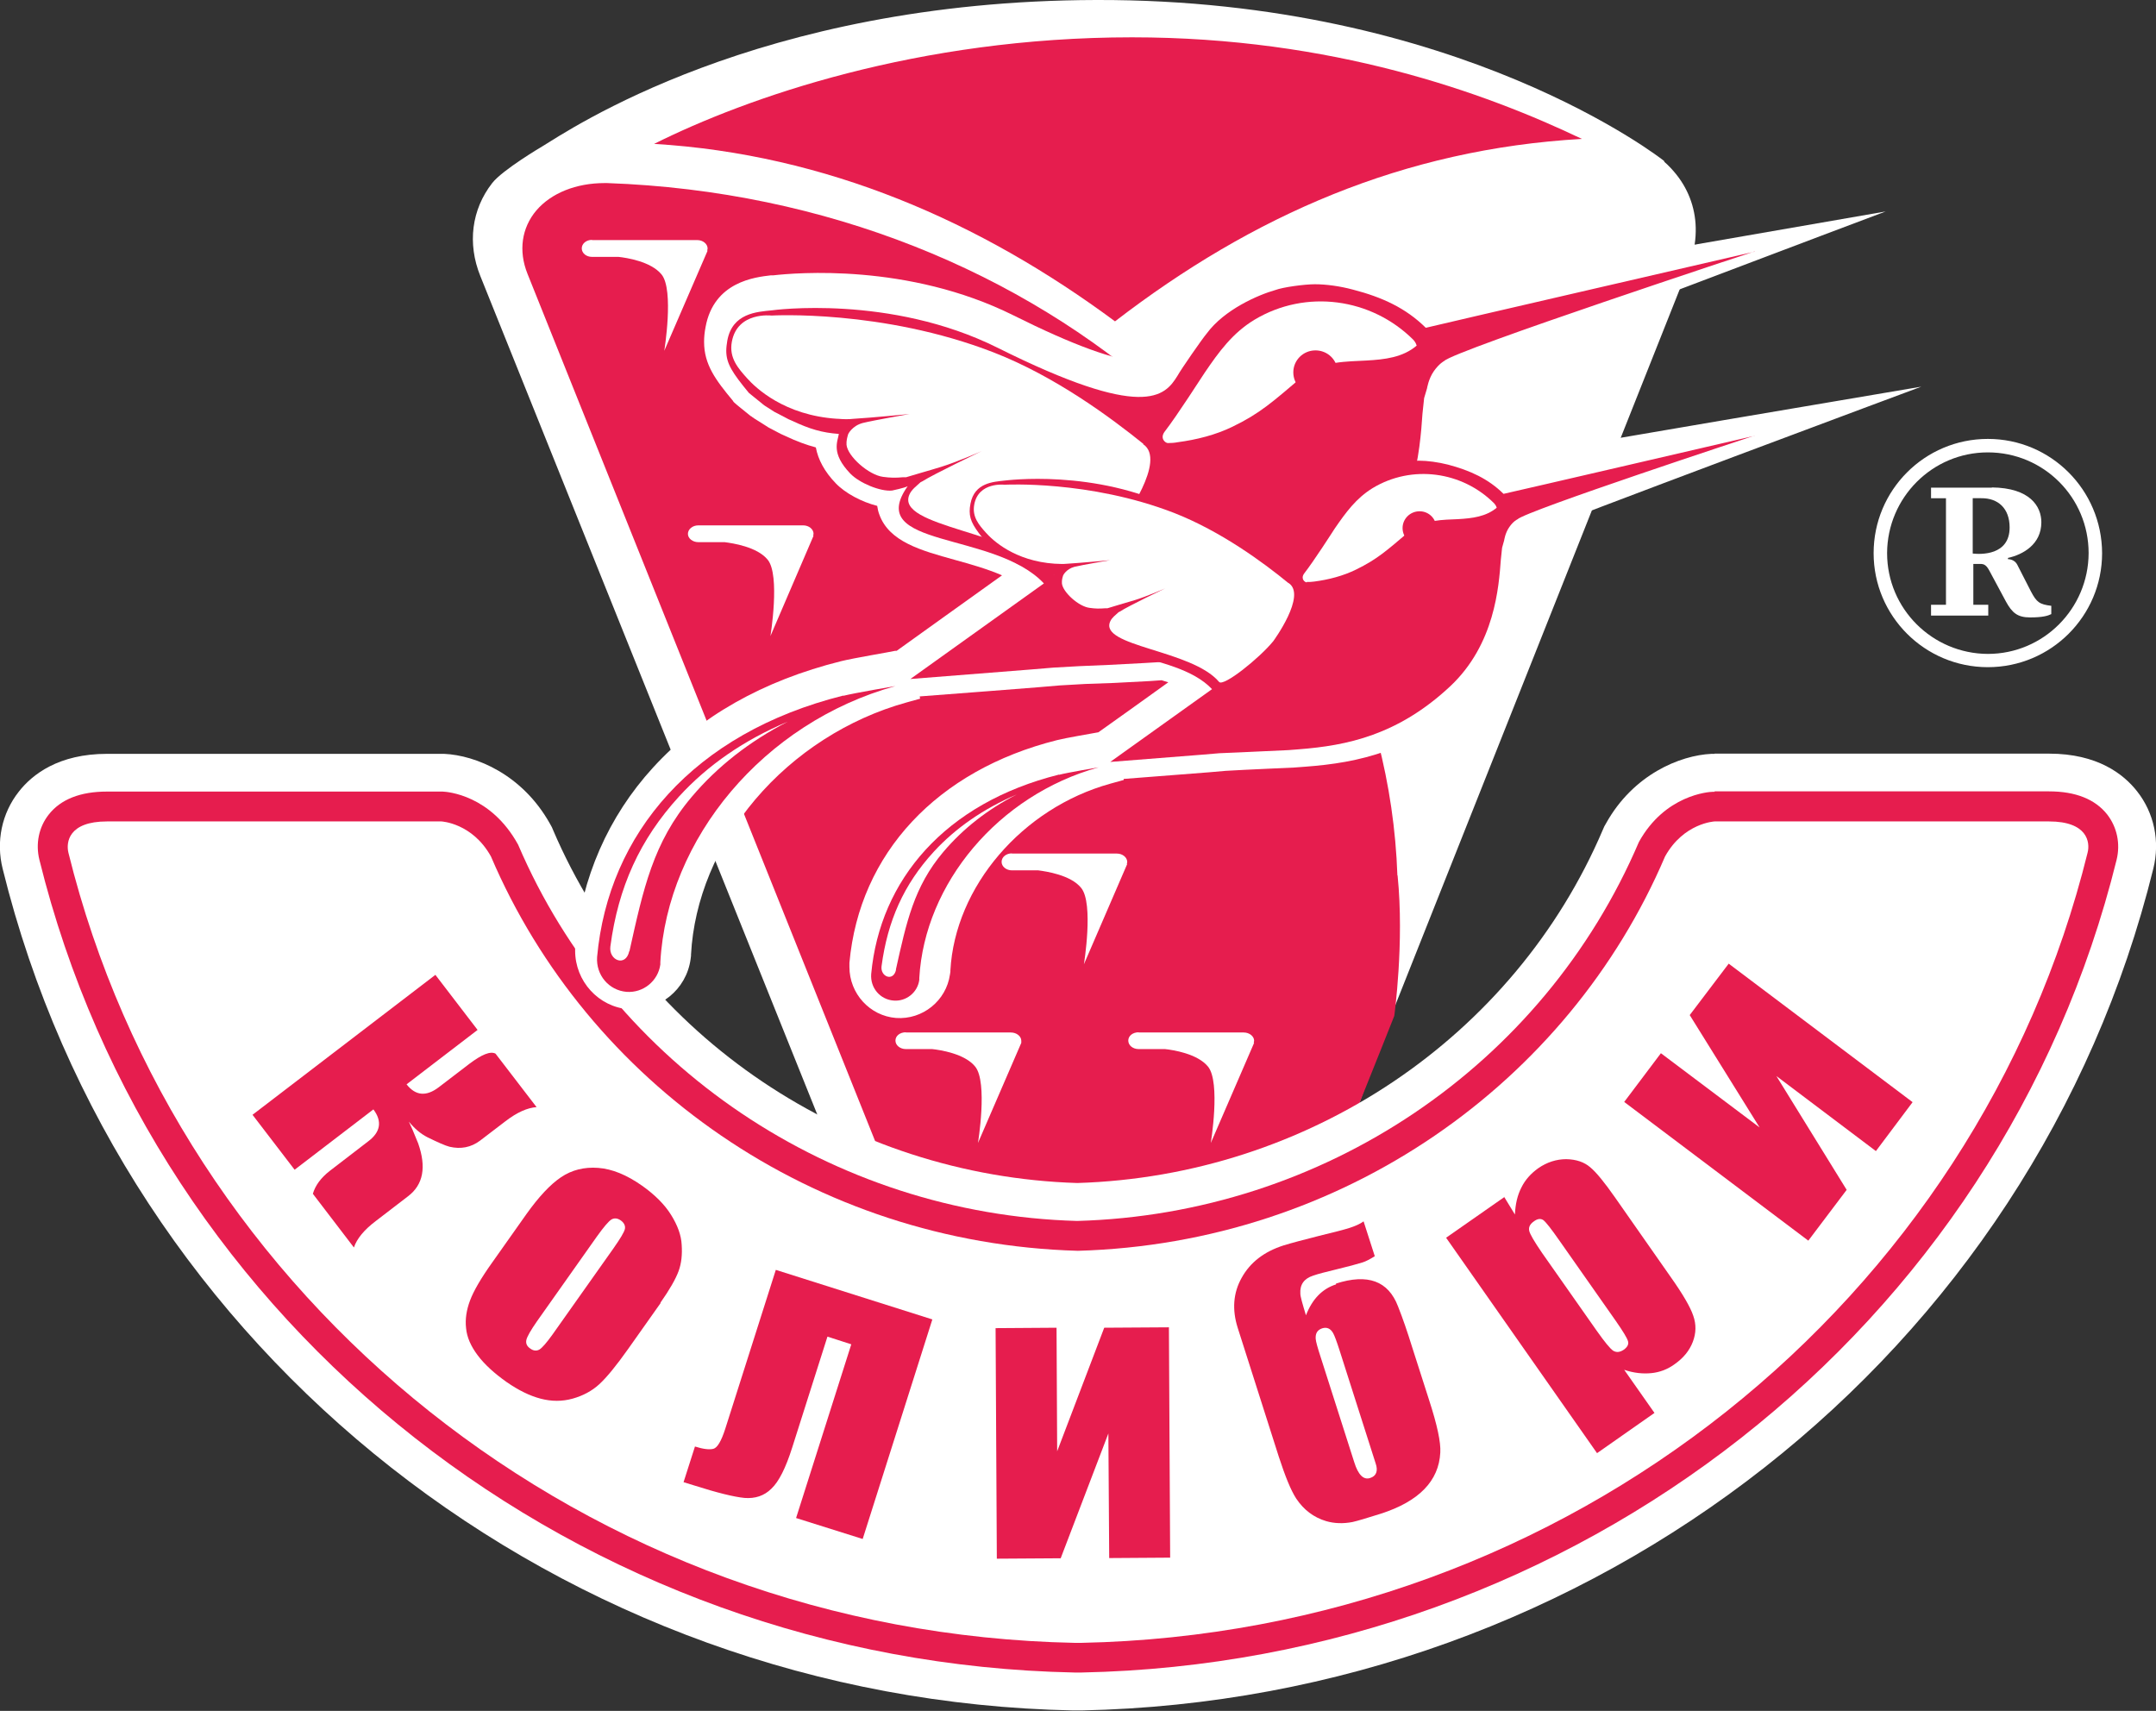 <?xml version="1.0" encoding="UTF-8"?> <svg xmlns="http://www.w3.org/2000/svg" id="_Слой_2" data-name="Слой 2" viewBox="0 0 103.99 82.52"><rect x="0" y="0" width="103.99" height="82.52" fill="#333333" stroke="none"/> <defs> <style> .cls-1 { fill: #e61d4e; } .cls-2 { fill: #fff; } </style> </defs> <g id="_Слой_1-2" data-name="Слой 1"> <g> <g> <path class="cls-2" d="M81.79,11.17c.02-1-.3-1.96-.94-2.76-.17-.21-.36-.42-.57-.6l-.02-.05S70.43-.05,52.87,0c-16.38,.04-25.51,6.34-26.73,7.07,0,0-1.9,1.12-2.4,1.76-.99,1.27-1.21,2.91-.57,4.49l17.2,42.8,7.52,20.7c.39,1.08,1.06,1.83,1.81,2.43,1.13,.9,2.62,1,3.27,.99,.79-.01,1.55-.25,2.2-.67,.81-.54,1.42-1.36,1.8-2.44l9.91-27.59,14.56-36.65c.23-.57,.34-1.15,.35-1.72h0Z"></path> <path class="cls-1" d="M53.78,15.5c6.63-5.1,13.91-8.31,22.52-8.8-4.67-2.23-12.04-4.9-21.7-4.9-10.33,0-18.59,2.91-23.05,5.14,8.31,.5,15.74,3.75,22.23,8.56h0Z"></path> <path class="cls-1" d="M67.4,42.22c-.61-17.68-16.92-32.64-38.12-33.39h-.11c-1.38,0-2.58,.48-3.3,1.32-.71,.84-.87,1.95-.43,3.05l23.04,57.48,2.54,6.33c.34,.86,.81,1.35,1.27,1.63,.46,.28,.91,.35,1.23,.35s.77-.07,1.24-.35c.46-.28,.92-.77,1.27-1.63l10.54-26.3,.68-1.71s.49-3.54,.16-6.77h0Z"></path> <path class="cls-2" d="M28.56,11.58h5.07c.27,0,.5,.18,.5,.41l-.02,.1h.02l-2.09,4.83s.48-2.93-.13-3.68c-.51-.63-1.7-.81-2.08-.85h-1.28c-.27,0-.49-.18-.49-.41s.22-.41,.49-.41h0Z"></path> <path class="cls-2" d="M33.67,25.34h5.07c.27,0,.5,.18,.5,.41l-.02,.09h.02l-2.08,4.84s.48-2.93-.13-3.68c-.51-.63-1.7-.8-2.08-.85h-1.27c-.27,0-.5-.18-.5-.4s.22-.41,.5-.41h0Z"></path> <path class="cls-1" d="M38.45,37.48h5.07c.27,0,.5,.18,.5,.41l-.02,.09h.02l-2.09,4.84s.48-2.93-.13-3.68c-.51-.64-1.7-.81-2.08-.85h-1.27c-.28,0-.5-.18-.5-.41s.22-.41,.5-.41h0Z"></path> <path class="cls-1" d="M59.38,37.48h5.07c.28,0,.5,.18,.5,.41v.1s0,0,0,0l-2.09,4.84s.48-2.93-.13-3.68c-.51-.64-1.7-.81-2.08-.85h-1.28c-.27,0-.49-.18-.49-.41s.22-.41,.49-.41h0Z"></path> <path class="cls-2" d="M48.8,41.17h5.07c.27,0,.5,.18,.5,.41l-.02,.09h.02l-2.09,4.84s.48-2.93-.13-3.68c-.5-.63-1.7-.8-2.07-.85h-1.27c-.27,0-.5-.18-.5-.41s.22-.41,.5-.41h0Z"></path> <path class="cls-2" d="M43.69,49.8h5.07c.27,0,.5,.18,.5,.4v.1s0,0,0,0l-2.09,4.83s.48-2.92-.13-3.68c-.5-.63-1.7-.81-2.08-.85h-1.27c-.27,0-.5-.18-.5-.41s.22-.4,.5-.4h0Z"></path> <path class="cls-2" d="M54.92,49.8h5.07c.27,0,.5,.18,.5,.4l-.02,.1h.02l-2.09,4.83s.48-2.92-.13-3.68c-.51-.63-1.7-.81-2.08-.85h-1.27c-.28,0-.5-.18-.5-.41s.22-.4,.5-.4h0Z"></path> <path class="cls-2" d="M82.7,36.36h-.15c-1.52,.07-3.78,1-5.09,3.36l-.08,.14-.07,.16c-4.27,10.02-14.22,16.7-25.35,17.04-11.06-.34-21.01-7.02-25.29-17.04l-.05-.12-.1-.18c-1.33-2.37-3.57-3.29-5.1-3.36H5.16c-2.33,0-3.6,.99-4.25,1.82-.83,1.05-1.11,2.42-.78,3.73,5.77,23.4,27.01,40.09,51.64,40.59h.11s.11,0,.11,0h.17c24.68-.51,45.92-17.19,51.7-40.6,.33-1.32,.04-2.69-.78-3.73-.65-.83-1.91-1.82-4.25-1.82h-16.13Z"></path> <path class="cls-1" d="M82.7,38.19h-.07c-.23,0-2.33,.16-3.58,2.42-4.63,10.83-15.24,17.95-27.1,18.28-11.78-.33-22.39-7.46-26.96-18.15-1.32-2.4-3.41-2.55-3.64-2.56H5.16c-1.28,0-2.23,.37-2.81,1.11-.48,.61-.64,1.41-.45,2.18,5.58,22.6,26.1,38.71,49.91,39.2h.37c23.81-.49,44.33-16.6,49.91-39.2,.19-.78,.02-1.57-.45-2.18-.58-.74-1.53-1.12-2.81-1.12h-16.13Z"></path> <path class="cls-2" d="M98.83,39.62h-16.13s-1.49,.07-2.39,1.69c-4.66,10.92-15.54,18.66-28.32,19.02-12.77-.36-23.65-8.1-28.31-19.02-.9-1.62-2.39-1.69-2.39-1.69H5.16c-1.86,0-1.98,1.01-1.86,1.51,5.32,21.55,24.97,37.63,48.54,38.11h0s.15,0,.15,0h.16s0,0,0,0c23.57-.48,43.22-16.56,48.54-38.11,.13-.5,0-1.51-1.86-1.51h0Z"></path> <path class="cls-1" d="M23.03,49.68l-3.42,2.62c.43,.55,.94,.6,1.54,.15l1.49-1.14c.6-.45,1.01-.62,1.26-.49l1.98,2.58c-.44,.03-.94,.25-1.5,.68l-1.23,.94c-.43,.32-.92,.42-1.47,.29-.2-.05-.56-.21-1.07-.46-.33-.17-.62-.42-.89-.75,.09,.18,.24,.53,.45,1.05,.4,1.14,.25,1.99-.49,2.55l-1.55,1.19c-.57,.43-.92,.86-1.06,1.28l-1.98-2.59c.12-.41,.39-.77,.81-1.1l1.86-1.43c.6-.45,.68-.97,.25-1.54l-3.8,2.91-2.03-2.65,8.82-6.75,2.03,2.65h0Z"></path> <path class="cls-1" d="M31.87,62.84l-1.57,2.22c-.58,.82-1.04,1.38-1.4,1.71-.35,.32-.78,.55-1.28,.69-.5,.14-1.02,.14-1.55,0-.53-.14-1.07-.41-1.62-.79-.61-.43-1.08-.86-1.41-1.3-.33-.44-.52-.87-.56-1.31-.05-.43,.02-.88,.19-1.33,.17-.46,.53-1.08,1.08-1.85l1.64-2.32c.6-.84,1.15-1.43,1.67-1.78,.52-.35,1.12-.5,1.79-.45,.68,.05,1.38,.34,2.12,.86,.62,.44,1.09,.91,1.4,1.41,.31,.5,.49,.98,.51,1.45,.03,.46-.01,.88-.15,1.26-.14,.38-.43,.89-.88,1.53h0Zm-2.28-2.63c.33-.47,.51-.77,.55-.93,.03-.15-.03-.29-.19-.41-.17-.12-.32-.13-.46-.05-.14,.09-.37,.36-.7,.82l-2.89,4.09c-.3,.43-.47,.73-.51,.89-.04,.17,.02,.31,.18,.42,.16,.12,.31,.13,.45,.05,.13-.08,.34-.32,.62-.71l2.95-4.17h0Z"></path> <path class="cls-1" d="M38.4,73.21l2.66-8.37-1.15-.37-1.7,5.35c-.31,.98-.64,1.64-1,1.98-.35,.35-.79,.49-1.3,.45-.51-.05-1.32-.25-2.42-.6l-.52-.16,.55-1.72c.41,.13,.71,.16,.89,.11,.19-.05,.38-.37,.57-.96l2.44-7.67,7.55,2.39-3.36,10.59-3.21-1.01h0Z"></path> <polygon class="cls-1" points="56.44 75.13 53.5 75.15 53.46 69.14 51.16 75.16 48.08 75.18 48.02 64.06 50.96 64.04 50.99 70 53.26 64.04 56.38 64.02 56.44 75.13 56.44 75.13"></polygon> <path class="cls-1" d="M64.44,61.91c1.53-.49,2.52-.13,2.99,1.1,.23,.58,.45,1.22,.67,1.93l.83,2.59c.39,1.2,.57,2.04,.54,2.53-.07,1.38-1.04,2.36-2.87,2.95-.69,.22-1.14,.35-1.36,.4-.46,.09-.89,.07-1.27-.04-.61-.18-1.09-.55-1.45-1.09-.26-.4-.53-1.07-.84-2.02l-1.98-6.21c-.28-.88-.22-1.69,.19-2.42,.41-.74,1.08-1.26,2.02-1.56,.39-.12,.96-.27,1.71-.46,.75-.18,1.24-.31,1.46-.38,.28-.09,.51-.19,.69-.32l.54,1.68c-.24,.15-.43,.25-.59,.3-.29,.09-.7,.2-1.24,.33-.54,.13-.93,.23-1.15,.31-.43,.14-.64,.43-.61,.87,0,.13,.1,.48,.27,1.04,.31-.79,.79-1.28,1.45-1.49h0Zm1.91,8.67l-1.73-5.42c-.15-.47-.26-.76-.32-.86-.13-.23-.31-.3-.53-.23-.23,.08-.33,.24-.31,.51,.01,.13,.09,.42,.24,.88l1.62,5.07c.19,.61,.45,.86,.76,.76,.3-.09,.4-.34,.27-.71h0Z"></path> <path class="cls-1" d="M72.55,57.73l.52,.85c.02-.5,.12-.93,.31-1.3,.18-.37,.46-.68,.81-.93,.43-.3,.89-.44,1.36-.44,.48,.01,.86,.14,1.15,.39,.29,.24,.69,.73,1.2,1.46l2.68,3.83c.58,.82,.95,1.45,1.09,1.87,.15,.42,.14,.84-.02,1.26-.16,.42-.45,.78-.88,1.08-.34,.25-.72,.39-1.12,.43-.4,.04-.84,0-1.31-.16l1.46,2.08-2.77,1.94-7.28-10.39,2.82-1.97h0Zm2.66,2.1c-.39-.56-.65-.89-.77-.98-.13-.09-.29-.07-.47,.07-.18,.13-.25,.28-.21,.45,.04,.17,.25,.52,.61,1.05l2.64,3.76c.39,.55,.65,.87,.8,.97,.15,.09,.32,.08,.51-.05,.18-.13,.25-.27,.2-.42-.05-.16-.24-.47-.58-.96l-2.73-3.89h0Z"></path> <polygon class="cls-1" points="92.25 53.16 90.48 55.52 85.68 51.9 89.07 57.39 87.22 59.84 78.34 53.15 80.11 50.8 84.87 54.38 81.5 48.96 83.38 46.48 92.25 53.16 92.25 53.16"></polygon> <path class="cls-2" d="M69.32,14c-.95-.77-2.07-1.32-3.53-1.69-.72-.18-1.5-.29-2.15-.29-.54,0-1.63,.13-2.25,.33-.28,.08-2.68,.78-3.99,2.58l.02-.04c-.3,.37-1.3,1.8-1.52,2.19l.02-.04c-.15,.25-.26,.43-.93,.4-1.19-.05-3.25-.8-6.11-2.23-5.08-2.53-10.53-2.05-11.58-1.93h-.12c-.75,.09-2.75,.3-3.15,2.5-.05,.26-.07,.49-.07,.71,0,1.09,.55,1.83,1.39,2.84l.03,.05,.04,.04c.05,.05,.06,.06,.79,.65h.02s.03,.03,.03,.03l.13,.09,.54,.34,.14,.09,.59,.31,.2,.09c.57,.27,1.04,.44,1.49,.56,.11,.59,.42,1.17,.96,1.73,.46,.48,1.25,.9,2,1.09,.02,.14,.05,.28,.1,.41,.47,1.32,2.01,1.74,3.63,2.19,.76,.21,1.58,.44,2.29,.75-1.25,.9-4.56,3.26-5.08,3.64h-.07c-.2,.05-2.01,.35-2.61,.5-3.77,.94-6.82,2.67-9.07,5.13-2.16,2.36-3.46,5.33-3.76,8.6v.23c0,1.48,1.13,2.72,2.59,2.83,1.47,.11,2.78-.95,2.98-2.42l.02-.16v-.06c.14-2.63,1.24-5.29,3.1-7.48,1.89-2.23,4.48-3.9,7.3-4.68l.65-.18-.02-.11c1.25-.09,5.69-.44,5.69-.44l1.06-.09,1.23-.07,1.4-.05,1.72-.09s.41-.03,.57-.04c.1,.03,.21,.07,.32,.1-.85,.61-2.98,2.14-3.37,2.41-.37,.07-1.57,.27-2,.38-5.78,1.45-9.53,5.46-10.01,10.74v.2c0,1.28,.98,2.36,2.25,2.46,1.28,.09,2.42-.83,2.6-2.1l.02-.13v-.06c.22-4.04,3.46-7.83,7.71-9.01l.65-.18v-.05c1.13-.09,4.11-.32,4.11-.32l.81-.07,.93-.05,1.06-.05,1.32-.06,.53-.04c2.53-.19,5.25-.73,8.08-3.39,2.5-2.35,2.72-5.43,2.82-6.93,0-.02,.03-.33,.04-.43,.02-.08,.09-.32,.09-.32l.02-.09,.04-.1h0s.03-.02,.03-.02l.05-.04c.63-.34,18.54-7.01,18.54-7.01,0,0-19,3.21-19.62,3.36-.73-.56-1.59-.97-2.69-1.26-.12-.03-.25-.06-.39-.09,.04-.41,.07-.77,.09-1.04,0,0,.05-.44,.06-.6,.03-.09,.15-.53,.15-.53l.11-.29,.09-.11,.07-.04,.06-.05c.74-.42,20.35-7.8,20.35-7.8,0,0-21.01,3.64-21.64,3.79h0Z"></path> <path class="cls-1" d="M84.62,12.14s-15.64,3.61-15.85,3.67c-.97-.96-2.12-1.48-3.51-1.84-.63-.17-1.3-.26-1.84-.26-.5,0-1.54,.14-1.91,.28-.81,.23-2.45,.93-3.31,2.1-.22,.26-1.22,1.7-1.41,2.04-.61,.99-1.61,2.17-8.68-1.36-5.18-2.58-10.84-1.81-10.89-1.8-.7,.07-1.9,.13-2.14,1.46-.03,.18-.05,.34-.05,.49,0,.62,.3,1.07,1.09,2.03l.69,.56,.08,.06,.47,.3,.12,.06,.55,.29,.14,.06c.89,.42,1.48,.59,2.29,.65-.06,.37-.39,.93,.55,1.91,.44,.46,1.46,.88,2.02,.82,0,0,.62-.13,.75-.21-2.12,3.01,4.17,2.14,6.57,4.69-.57,.41-6.44,4.61-6.44,4.61l5.83-.46,1.08-.09,1.25-.07,1.41-.06,1.71-.09,.67-.04c3-.23,6.24-.87,9.57-4,2.81-2.65,3.06-6.26,3.18-7.99l.08-.75,.14-.47s.07-.46,.33-.83c.26-.37,.5-.49,.5-.49,.49-.51,14.99-5.29,14.99-5.29h0Z"></path> <path class="cls-1" d="M40.67,33.55c-7.22,1.81-11.33,6.66-11.87,12.61-.06,.87,.57,1.61,1.42,1.68,.8,.06,1.52-.52,1.63-1.32v-.11c.33-5.96,4.97-11.55,11.34-13.32,0,0-1.95,.33-2.51,.47h0Z"></path> <path class="cls-2" d="M30.36,45.88c.67-3.01,1.14-5.24,3-7.44,1.24-1.47,2.79-2.68,4.63-3.63-2.09,.88-3.85,2.09-5.24,3.61-1.89,2.07-2.93,4.37-3.31,7.23-.09,.67,.74,1.01,.91,.23h0Z"></path> <path class="cls-1" d="M65.38,17.82c-.46,.04-.79,.1-1.22,.29-.74,.33-1.09,.59-1.72,1.1-1.42,1.14-3.44,2.3-5.29,2.44-.65,.05-.95,.1-1.11,.66-.28,1.02-1.23,2.72-1.54,2.98-1.44,1.74-3.48,3.01-5.29,4.33-1.15,.84-2.31,1.68-3.46,2.51-.08,.06-.05,.14,.04,.13,2-.34,4.02-.6,6.03-.81,3.39-.34,6.86-.28,9.91-2.02,1.59-.91,3.16-2.11,4.18-3.66,.79-1.18,1.3-2.51,1.57-3.91,.18-.94,.25-1.88,.33-2.84,.03-.37,.09-.73,.26-1.08,.08-.17,.14-.31,.18-.44-.08,.04-.17,.06-.26,.08-.75,.15-1.72,.15-2.6,.24h0Z"></path> <path class="cls-2" d="M56.33,21.37c.16,0,.32-.01,.47-.04,.91-.12,1.83-.35,2.65-.75,1.34-.65,1.91-1.18,3.41-2.45,.85-.72,2.18-.69,3.03-.74,.91-.05,1.77-.15,2.44-.72-.04-.14-.11-.22-.15-.27h0c-2.04-2.04-5.2-2.46-7.67-.98-1.06,.64-1.72,1.55-2.4,2.55-.2,.29-1.28,2-1.95,2.87-.22,.32,.06,.54,.18,.53h0Z"></path> <path class="cls-1" d="M64.52,17.96c0,.59-.48,1.07-1.07,1.07s-1.07-.48-1.07-1.07,.48-1.06,1.07-1.06,1.07,.47,1.07,1.06h0Z"></path> <path class="cls-2" d="M55.16,21.42h0c-1.57-1.27-4.27-3.27-7.23-4.42-5.38-2.09-10.72-1.78-10.72-1.78,0,0-1.64-.2-1.91,1.26-.15,.79,.32,1.3,.73,1.76,.41,.46,1.8,1.8,4.36,1.96h.04c.23,.02,.49,.03,.74,0,.86-.05,2.7-.23,2.7-.23,0,0-1.72,.3-2.25,.43-.53,.14-.71,.54-.71,.54h0c-.05,.17-.09,.31-.08,.51,.05,.56,1.07,1.46,1.76,1.55,.36,.05,.62,.05,.95,.02h.16c.31-.1,1.11-.32,1.72-.51,.77-.24,1.93-.75,1.93-.75,0,0-2.32,1.11-2.87,1.46l-.08,.04c-.19,.18-.42,.34-.53,.58-.74,1.6,5.15,1.78,6.87,3.83,.28,.33,2.55-1.51,3.42-2.56,0,0,2.15-2.92,.97-3.69h0Z"></path> <path class="cls-1" d="M84.62,21.02s-11.93,2.77-12.1,2.8c-.74-.73-1.62-1.13-2.68-1.41-.48-.12-.99-.19-1.4-.19-.38,0-1.17,.11-1.45,.22-.62,.17-1.87,.71-2.53,1.61-.17,.19-.93,1.29-1.07,1.55-.46,.75-1.23,1.65-6.63-1.04-3.95-1.97-8.27-1.38-8.31-1.38-.53,.06-1.45,.1-1.64,1.11-.03,.14-.04,.26-.04,.37,0,.47,.23,.82,.84,1.55l.52,.43,.06,.05,.36,.23,.09,.05,.42,.22,.11,.05c.68,.32,1.13,.45,1.75,.5-.05,.28-.3,.71,.42,1.46,.33,.35,1.12,.67,1.53,.62,0,0,.48-.1,.57-.16-1.61,2.29,3.18,1.63,5.02,3.58-.44,.31-4.91,3.51-4.91,3.51l4.44-.35,.83-.07,.95-.04,1.08-.05,1.3-.06,.51-.04c2.29-.18,4.76-.67,7.3-3.05,2.14-2.02,2.33-4.78,2.43-6.1l.06-.57,.1-.36s.05-.36,.25-.64c.2-.29,.39-.37,.39-.37,.37-.4,11.44-4.04,11.44-4.04h0Z"></path> <path class="cls-1" d="M51.08,37.36c-5.51,1.38-8.64,5.09-9.06,9.62-.05,.67,.43,1.23,1.08,1.28,.61,.05,1.16-.39,1.24-1v-.09c.26-4.54,3.79-8.81,8.65-10.16,0,0-1.49,.25-1.91,.36h0Z"></path> <path class="cls-2" d="M43.21,46.77c.51-2.29,.87-4,2.29-5.68,.95-1.12,2.13-2.05,3.54-2.77-1.59,.68-2.93,1.6-4,2.76-1.45,1.58-2.23,3.34-2.52,5.52-.07,.51,.57,.77,.7,.17h0Z"></path> <path class="cls-1" d="M69.94,25.37c-.35,.04-.6,.08-.93,.22-.57,.25-.83,.46-1.31,.84-1.09,.88-2.62,1.76-4.04,1.87-.49,.04-.73,.08-.85,.51-.21,.77-.94,2.07-1.17,2.27-1.09,1.32-2.65,2.29-4.04,3.3-.88,.64-1.76,1.27-2.64,1.91l.04,.09c1.53-.26,3.07-.46,4.6-.62,2.59-.26,5.23-.22,7.56-1.55,1.21-.69,2.41-1.61,3.19-2.78,.6-.91,.99-1.92,1.2-2.99,.14-.72,.19-1.44,.25-2.17,.02-.28,.07-.55,.2-.82,.06-.13,.11-.24,.14-.34l-.2,.07c-.58,.11-1.32,.11-1.98,.18h0Z"></path> <path class="cls-2" d="M63.03,28.07c.12,0,.24,0,.36-.02,.69-.09,1.39-.27,2.02-.58,1.02-.5,1.46-.9,2.6-1.87,.65-.54,1.66-.53,2.31-.56,.7-.04,1.35-.12,1.87-.55-.03-.11-.09-.17-.12-.21h0c-1.55-1.55-3.97-1.88-5.86-.74-.8,.49-1.3,1.18-1.83,1.95-.15,.23-.98,1.53-1.49,2.19-.16,.25,.05,.41,.14,.41h0Z"></path> <path class="cls-1" d="M69.28,25.47c0,.45-.36,.82-.81,.82s-.82-.37-.82-.82,.37-.81,.82-.81,.81,.36,.81,.81h0Z"></path> <path class="cls-2" d="M62.14,28.12h0c-1.19-.98-3.26-2.5-5.51-3.38-4.1-1.59-8.18-1.36-8.18-1.36,0,0-1.26-.15-1.46,.96-.11,.6,.24,.99,.56,1.35,.32,.36,1.38,1.37,3.33,1.5h.03c.18,.01,.37,.02,.57,0,.66-.04,2.06-.17,2.06-.17,0,0-1.31,.22-1.72,.32-.4,.11-.54,.41-.54,.41h0c-.04,.12-.07,.23-.06,.39,.04,.42,.81,1.12,1.34,1.18,.28,.04,.48,.04,.73,.02h.12c.24-.08,.85-.25,1.31-.39,.59-.18,1.48-.57,1.48-.57,0,0-1.78,.85-2.19,1.12l-.06,.03c-.15,.14-.32,.26-.4,.44-.56,1.22,3.93,1.36,5.25,2.92,.21,.25,1.95-1.15,2.61-1.96,0,0,1.64-2.23,.74-2.81h0Z"></path> </g> <g> <path class="cls-2" d="M96.07,23.51c1.85,.02,2.39,.92,2.39,1.68,0,1.07-.89,1.56-1.61,1.72v.06c.17,0,.36,.09,.45,.27l.66,1.29c.27,.51,.4,.62,.98,.69v.4c-.16,.08-.41,.16-1.02,.16s-.87-.22-1.17-.77l-.8-1.49c-.18-.34-.32-.32-.51-.32h-.26v1.97h.72v.52h-2.76v-.52h.72v-5.14h-.72v-.51h2.94Zm-.91,3.19c.37,.04,1.77,.1,1.77-1.26,0-.92-.56-1.42-1.37-1.41h-.41v2.67Z"></path> <path class="cls-2" d="M90.37,26.68c0-3.04,2.46-5.51,5.51-5.51h0c3.04,0,5.5,2.46,5.51,5.51h0c0,3.04-2.47,5.5-5.51,5.5h0c-3.04,0-5.51-2.46-5.51-5.5h0Zm.65,0c0,2.68,2.18,4.85,4.86,4.86h0c2.68,0,4.85-2.18,4.86-4.86h0c0-2.69-2.17-4.86-4.86-4.86h0c-2.68,0-4.85,2.18-4.86,4.86h0Z"></path> </g> </g> </g> </svg> 